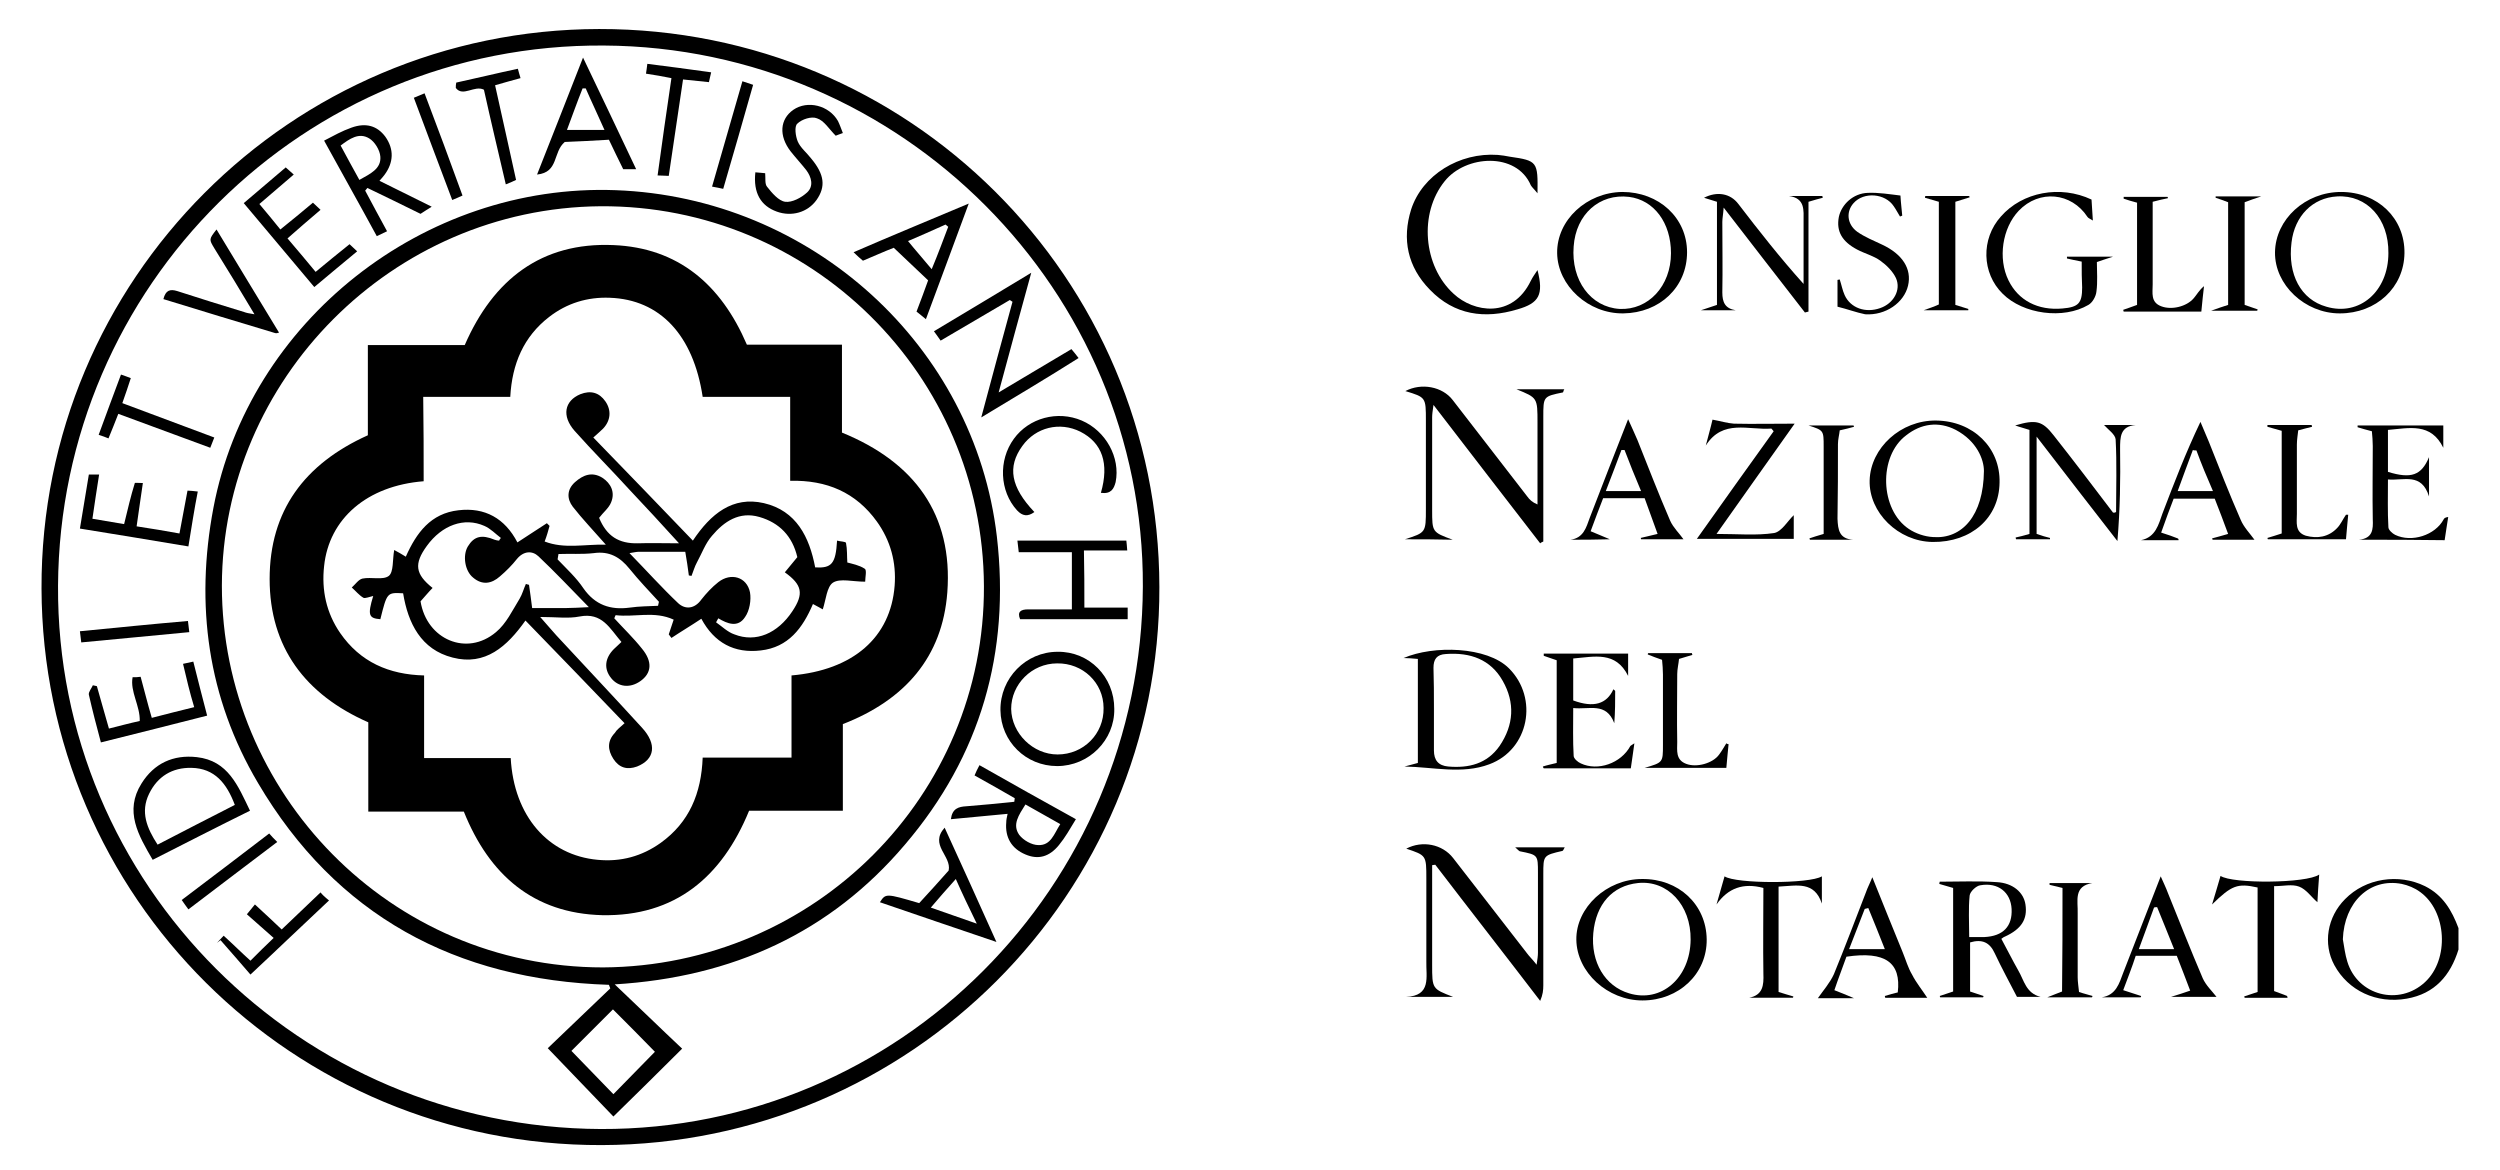 <?xml version="1.0" encoding="utf-8"?>
<!-- Generator: Adobe Illustrator 21.0.2, SVG Export Plug-In . SVG Version: 6.00 Build 0)  -->
<svg version="1.1" id="Livello_1" xmlns="http://www.w3.org/2000/svg" xmlns:xlink="http://www.w3.org/1999/xlink" x="0px" y="0px"
	 width="560px" height="262px" viewBox="0 0 560 262" style="enable-background:new 0 0 560 262;" xml:space="preserve">
<g>
	<path d="M550.7,212.7c-1.8,5.8-5.3,9.9-11.6,11c-6.8,1.2-13.1-1.8-16.2-7.5c-2.6-4.8-1.6-10.8,2.4-14.8c4.6-4.7,12-5.8,17.9-2.9
		c4,2,6,5.4,7.5,9.4C550.7,209.5,550.7,211.1,550.7,212.7z M524.8,210.4c0.3,1.7,0.5,3.4,1,5c2.3,7.6,11.6,10,17.4,4.6
		c5.5-5.1,4.9-15.9-1.1-20.2c-1.2-0.9-2.7-1.5-4.1-1.8C530.8,196.6,525.1,202.1,524.8,210.4z"/>
	<path d="M259.7,131.5c0.2,68.8-55.8,124.8-124.9,125C65.6,256.7,9.5,201,9.3,131.8C9.1,62.7,65.1,6.6,134.2,6.5
		C203.6,6.4,259.6,62.1,259.7,131.5z M256,131.4c0.3-66.3-54-120.8-120.7-121.2C68.1,9.7,13.4,63.9,13,131.2
		C12.6,198,67.2,252.6,134.6,252.9C201.4,253.1,255.7,198.7,256,131.4z"/>
	<path d="M314.7,120.8c4.7-1.5,4.7-1.5,4.7-6.8c0-6.6,0-13.2,0-19.8c0-5.2,0-5.2-4.6-6.6c3.6-1.9,8.3-1,10.6,2
		c5.6,7.2,11.1,14.4,16.7,21.6c0.5,0.7,1.1,1.3,2.3,1.8c0-2.6,0-5.1,0-7.7c0-3.5,0-7.1,0-10.6c0-5.6,0-5.6-4.7-7.5
		c3.5,0,7.1,0,10.7,0c-0.2,0.3-0.2,0.6-0.3,0.7c-4.4,0.9-4.4,0.9-4.4,5.5c0,9.3,0,18.6,0,27.9c-0.2,0.1-0.5,0.2-0.7,0.4
		c-7.8-10.1-15.7-20.3-23.9-31c-0.2,1.4-0.3,2.1-0.3,2.8c0,6.9,0,13.8,0,20.7c0,5,0,5,4.6,6.7C321.8,120.8,318.2,120.8,314.7,120.8z
		"/>
	<path d="M320.8,193.8c0,2.1,0,4.1,0,6.2c0,5.4,0,10.7,0,16.1c0,5.4,0,5.4,4.7,7.2c-3.5,0-7.1,0-10.6,0c5.8-0.2,4.5-4.5,4.6-8
		c0-6.2,0-12.4,0-18.5c0-5.2,0-5.2-4.5-6.7c3.6-1.9,8.1-1,10.5,2.1c5.5,7.1,11,14.2,16.6,21.4c0.5,0.7,1.2,1.3,2.1,2.5
		c0.2-1.3,0.3-2,0.3-2.7c0-6,0-12,0-17.9c0-4,0-4-4-4.8c-0.2,0-0.4-0.3-1.1-0.9c4,0,7.5,0,11.1,0c-0.2,0.3-0.3,0.7-0.5,0.8
		c-4.3,1-4.3,1-4.3,5.2c0,8.3,0,16.6,0,24.9c0,1.1-0.1,2.1-0.7,3.5c-7.8-10.2-15.7-20.3-23.5-30.5
		C321.2,193.7,321,193.8,320.8,193.8z"/>
	<path d="M344.4,43.3c-0.8-1-1.2-1.3-1.5-1.8c-3.2-7.5-14.6-6.8-19.3-0.9c-5.8,7.2-4.8,19,2,25.2c4.5,4.2,13.2,5.6,17.3-2.9
		c0.4-0.8,0.9-1.5,1.5-2.4c1.4,5.5,0.4,7.4-4.5,8.8c-7.3,2.2-14.1,1.3-19.6-4.4c-5-5.1-6.3-11.3-4.2-18c2.5-7.7,10.8-12.8,19.4-12.2
		c0.9,0.1,1.8,0.2,2.7,0.4C344.4,36,344.5,36.2,344.4,43.3z"/>
	<path d="M314.6,171.7c0.9-0.2,1.8-0.5,3-0.8c0-7.7,0-15.4,0-23.3c-1.2-0.1-2.1-0.2-3.2-0.2c6.7-2.9,18.7-2.6,23.6,2.3
		c6.7,6.7,4.5,18.2-4.4,21.5C327.5,173.5,321,171.8,314.6,171.7z M321.2,158.7C321.2,158.7,321.2,158.7,321.2,158.7
		c0,3.1,0,6.3,0,9.4c0,2.2,1,3.4,3.2,3.6c4.6,0.4,8.7-0.6,11.5-4.6c3.2-4.7,3.5-9.7,0.7-14.6c-2.7-4.8-7.3-6.4-12.7-6
		c-2.1,0.1-2.8,1.2-2.8,3.1C321.2,152.6,321.2,155.6,321.2,158.7z"/>
	<path d="M441.3,211.1c0,3.7,0,7.3,0,11c1.2,0.4,2.1,0.7,3,1c0,0.1,0,0.2-0.1,0.3c-3.2,0-6.4,0-9.6,0c0-0.1-0.1-0.2-0.1-0.3
		c0.9-0.3,1.8-0.6,3-1c0-7.7,0-15.4,0-23.2c-1.1-0.3-2.1-0.6-3.1-0.9c0-0.2,0.1-0.4,0.1-0.5c4.3,0,8.6-0.2,12.8,0.1
		c3.6,0.2,6,2.3,6.4,5c0.5,3.3-0.9,5.5-4.6,7.2c-0.3,0.1-0.5,0.3-0.8,0.5c1.3,2.4,2.5,4.8,3.8,7.1c1.3,2.2,1.7,5.1,5,5.9
		c-1.7,0-3.4,0-5.3,0c-1.6-3.1-3.4-6.4-5-9.8C445.7,211.1,444,210.3,441.3,211.1z M441.1,209.9c1.4,0,2.4,0,3.4,0
		c4.2-0.2,6.3-2.4,6.1-6.3c-0.2-3.7-3-6-7-5.3c-0.9,0.1-2.3,1.4-2.4,2.3C440.9,203.5,441.1,206.5,441.1,209.9z"/>
	<path d="M538.6,56.7c-0.1,7.7-6.3,13.5-14.5,13.5c-7.8,0-14.6-6.4-14.5-13.7c0.1-7.4,6.8-13.5,14.8-13.5
		C532.6,43,538.7,48.9,538.6,56.7z M535,56.7c0.1-7.7-4.8-13.1-11.5-12.7c-5.5,0.3-9.5,4.4-10.2,10.3c-0.9,7.2,2.1,12.8,7.8,14.4
		C528.5,70.9,535,65.3,535,56.7z"/>
	<path d="M377.9,56.5c0,7.8-6.1,13.6-14.3,13.7c-7.8,0.1-14.7-6.2-14.8-13.5c-0.1-7.4,6.6-13.6,14.6-13.7
		C371.6,43,377.9,48.8,377.9,56.5z M374.3,56.7c0-6.8-3.8-11.9-9.4-12.6c-6.6-0.8-11.9,3.9-12.4,11.1c-0.6,7.6,3.8,13.6,10.3,14
		C369.2,69.5,374.3,64.1,374.3,56.7z"/>
	<path d="M382.3,210.4c0.1,7.7-6.2,13.7-14.4,13.7c-7.8,0-14.7-6.3-14.8-13.6c-0.1-7.2,6.8-13.6,14.7-13.6
		C376,196.8,382.2,202.6,382.3,210.4z M378.7,210.5c0.1-7.8-5.2-13.4-11.8-12.7c-5.7,0.6-9.4,4.7-10,11.2c-0.6,6.5,2.6,11.9,8,13.5
		C372.1,224.7,378.6,219.1,378.7,210.5z"/>
	<path d="M447.9,108.1c-0.1,7.9-6.3,13.4-15,13.3c-7.7-0.1-14.3-6.6-14.1-13.8c0.2-7.3,7-13.5,14.9-13.4
		C442,94.3,448.1,100.3,447.9,108.1z M444.4,105.5c0-2.6-1.6-6.7-6.3-9.2c-3.9-2-7.8-1.4-11.1,1.2c-6.3,4.7-5.9,16.7,0.6,21
		c1.5,1,3.5,1.7,5.4,1.8C439.5,120.8,444.3,115.5,444.4,105.5z"/>
	<path d="M466.3,58.6c-1.6-0.3-2.4-0.5-3.3-0.7c0-0.1,0-0.2,0-0.4c3.2,0,6.3,0,10.3,0c-1.6,0.5-2.4,0.8-3.6,1.2
		c0,2.2,0.2,4.4-0.1,6.6c-0.1,1.1-0.9,2.5-1.8,3c-5.6,3.3-14.6,2.1-19.2-2.5c-4.7-4.6-4.9-12.3-0.4-17.3c4.8-5.5,13.3-7.1,20.3-3.8
		c0.1,1.3,0.2,2.8,0.3,4.7c-0.6-0.4-1-0.5-1.2-0.8c-3.6-5.5-10.8-6.2-15.4-1.4c-3.7,3.9-4.7,10.7-2.3,15.6c2.2,4.5,6.6,6.8,12.1,6.3
		c3.6-0.3,4.4-1.2,4.4-4.7C466.3,62.6,466.3,60.7,466.3,58.6z"/>
	<path d="M345.6,171.7c0.9-0.3,1.9-0.5,3.1-0.8c0-7.7,0-15.3,0-23c-1.1-0.4-2-0.7-2.9-1c0-0.2,0-0.3,0-0.5c3.1,0,6.2,0,9.3,0
		c3.1,0,6.3,0,9.6,0c0,1.8,0,3.4,0,5c-2.8-5.6-7.5-4.3-12.3-3.9c0,3.3,0,6.4,0,9.4c4.6,1.7,7.5,0.8,9-2.5c0.1,0.1,0.4,0.3,0.4,0.4
		c0,2.3,0,4.6-0.2,7.2c-1.8-4.8-5.6-3-9.2-3.4c0,3.8-0.1,7.3,0.1,10.7c0,0.6,0.9,1.4,1.6,1.7c3.8,1.8,9,0,11.1-3.9
		c0.1-0.1,0.3-0.2,0.9-0.6c-0.3,2-0.5,3.7-0.8,5.6c-6.7,0-13.1,0-19.5,0C345.7,172,345.6,171.8,345.6,171.7z"/>
	<path d="M528.4,120.9c3.1-0.3,3.2-2.3,3.1-4.6c-0.1-5.5,0-10.9,0-16.4c0-1.1-0.1-2.2-0.2-3.3c-1.2-0.3-2.2-0.6-3.2-0.9
		c0-0.1,0-0.3,0-0.4c6.4,0,12.7,0,19.2,0c0,1.7,0,3.4,0,5c-2.8-5.7-7.6-4.4-12.4-4c0,3.3,0,6.4,0,9.4c5.2,1.6,7.5,0.8,9.2-3.3
		c0,3.1,0,5.6,0,8.8c-1.7-5.4-5.6-3.5-9.2-3.8c0,3.7-0.1,7.2,0.1,10.7c0,0.6,0.9,1.4,1.5,1.7c3.7,1.8,9,0.1,10.9-3.5
		c0.1-0.2,0.3-0.4,1-0.5c-0.3,1.7-0.5,3.4-0.8,5.2C541.1,120.9,534.8,120.9,528.4,120.9z"/>
	<path d="M381,69.5c1.5-0.5,2.4-0.8,3.6-1.2c0-7.7,0-15.3,0-23.1c-1-0.3-2-0.6-2.9-0.9c2.9-1.5,5.9-1,7.7,1.4
		c4.6,6,9.3,12,14.6,17.9c0-1.9,0-3.9,0-5.8c0-2.7,0-5.5,0-8.2c0-2.5,0.4-5.2-3.3-5.7c2.5,0,5,0,7.5,0c0,0.1,0.1,0.3,0.1,0.4
		c-0.9,0.2-1.8,0.5-3.2,0.9c0,8.1,0,16.3,0,24.6c-0.3,0.1-0.5,0.1-0.8,0.2c-5.9-7.6-11.8-15.2-18.2-23.5c-0.1,1.5-0.3,2.4-0.3,3.2
		c0,5.3,0.1,10.5,0,15.8c0,2.2,0.6,3.6,3,4C386.5,69.5,384.1,69.5,381,69.5z"/>
	<path d="M474,114.7c0-5.4,0.2-10.9-0.1-16.3c-0.1-1.1-1.7-2.2-2.6-3.2c1.9,0,4.5,0,7.1,0c-3.5,0.3-3.5,2.7-3.5,5.4
		c0.1,6.8,0,13.5-0.6,20.6c-5.9-7.6-11.8-15.2-18.1-23.4c0,7.8,0,14.8,0,21.8c1.2,0.4,2.1,0.7,3,0.9c0,0.1,0,0.2,0,0.3
		c-2.5,0-5.1,0-7.6,0c0-0.1-0.1-0.2-0.1-0.4c0.9-0.2,1.8-0.4,3.1-0.8c0-7.8,0-15.5,0-23.3c-1.2-0.4-2.1-0.6-3.2-1
		c4.7-1.4,6.1-1,8.6,2.2c4.5,5.7,8.9,11.5,13.3,17.3C473.6,114.9,473.8,114.8,474,114.7z"/>
	<path d="M382.1,99.8c0.5-2,1.1-4,1.5-5.8c1.7,0.3,3.3,0.8,4.8,0.9c4.3,0.1,8.6,0,13.6,0c-6,8.4-11.6,16.4-17.5,24.7
		c4.8,0,8.9,0.4,12.9-0.2c1.7-0.3,3.1-2.8,4.4-4c0,1.1,0,3.1,0,5.3c-7.1,0-14.1,0-21.7,0c5.9-8.3,11.5-16.2,17.2-24.1
		c-0.2-0.2-0.3-0.4-0.5-0.6C391.7,96.4,385.9,93.8,382.1,99.8z"/>
	<path d="M431.7,223.5c-2.7,0-6.1,0-9.4,0c0-0.1-0.1-0.2-0.1-0.4c1-0.3,2-0.6,2.9-0.8c0.8-6.7-2.8-9.3-11.5-8
		c-0.8,2.3-1.8,4.8-2.7,7.5c1.6,0.6,2.7,1.1,4.4,1.8c-3.5,0-6.2,0-8.1,0c1.1-1.6,2.7-3.4,3.6-5.4c2.5-6.1,4.8-12.2,7.2-18.4
		c0.3-0.9,0.8-1.8,1.4-3.3c2.4,6,4.6,11.4,6.8,16.8c0.7,1.7,1.2,3.5,2.1,5C429.2,220.1,430.6,221.8,431.7,223.5z M414.2,212.6
		c2.8,0,5.1,0,8,0c-1.3-3.3-2.5-6.3-3.7-9.2c-0.3,0.1-0.5,0.1-0.8,0.2C416.6,206.4,415.5,209.3,414.2,212.6z"/>
	<path d="M475.6,221.8c1.6,0.5,2.8,0.9,4,1.3c0,0.1,0,0.2-0.1,0.3c-2.9,0-5.8,0-8.7,0c3.2-0.5,3.9-3.1,4.8-5.5
		c2.7-7,5.4-13.9,8.4-21.6c0.7,1.6,1.2,2.6,1.6,3.7c2.6,6.4,5.1,12.8,7.8,19.1c0.7,1.6,2.1,2.9,3.1,4.2c-2.7,0-6.1,0-10.2,0
		c1.7-0.5,2.8-0.9,4.3-1.4c-1-2.7-2-5.2-3-7.8c-3.1,0-5.9,0-9.2,0C477.6,216.6,476.6,219.1,475.6,221.8z M487,212.6
		c-1.3-3.3-2.6-6.4-3.8-9.4c-0.2,0-0.5,0-0.7,0.1c-1.1,3-2.2,6.1-3.4,9.3C482,212.6,484.3,212.6,487,212.6z"/>
	<path d="M488,121c-2.8,0-5.6,0-8.4,0c3.3-0.7,3.9-3.5,4.8-6c2.6-6.8,5.2-13.6,8.5-20.5c0.6,1.5,1.3,3,1.9,4.5
		c2.3,5.8,4.6,11.7,7.1,17.4c0.7,1.7,2.1,3.1,3.1,4.5c-2.7,0-6,0-9.4,0c0-0.1,0-0.2-0.1-0.3c1-0.3,2-0.5,3.6-1c-1-2.8-2-5.3-3-7.9
		c-3.1,0-5.9,0-9.2,0c-0.9,2.3-1.8,4.8-2.8,7.6c1.6,0.5,2.7,0.9,3.7,1.3C488,120.7,488,120.8,488,121z M492,100.9
		c-0.3,0-0.6,0-0.8-0.1c-1.1,3-2.3,6.1-3.4,9.2c2.9,0,5.2,0,7.9,0C494.3,106.8,493.1,103.9,492,100.9z"/>
	<path d="M351.8,120.9c2.9-0.4,3.5-2.7,4.3-4.9c2.8-7.2,5.5-14.3,8.6-22.1c0.9,2,1.5,3.3,2.1,4.7c2.4,6,4.7,12,7.3,18
		c0.7,1.6,2.1,2.9,3,4.2c-2.8,0-6.1,0-9.5,0c0-0.1,0-0.2-0.1-0.3c1-0.2,2-0.5,3.8-0.9c-1-2.7-1.9-5.3-2.9-8c-3.1,0-6,0-9.3,0
		c-0.9,2.3-1.8,4.7-2.8,7.4c1.5,0.6,2.6,1.1,4.3,1.8C357.3,120.9,354.5,120.9,351.8,120.9z M359.7,110c2.9,0,5.2,0,7.9,0
		c-1.4-3.3-2.6-6.3-3.7-9.2c-0.2,0-0.4,0-0.7,0C362.1,103.7,361,106.7,359.7,110z"/>
	<path d="M512.4,223.5c-3.2,0-6.4,0-9.6,0c0-0.1-0.1-0.2-0.1-0.3c0.9-0.3,1.8-0.6,3-1c0-7.7,0-15.5,0-23.4c-4.5-1-5.8-0.5-10.2,3.8
		c0.6-2.1,1.3-4.2,1.9-6.4c2.6,1.8,19.3,1.7,22.1-0.3c-0.2,2.4-0.3,4.4-0.4,6.2c-1.4-1.2-2.5-2.9-4.1-3.5c-1.6-0.6-3.5-0.1-5.6-0.1
		c0,7.9,0,15.6,0,23.5c1,0.4,2,0.7,2.9,1.1C512.4,223.3,512.4,223.4,512.4,223.5z"/>
	<path d="M485.6,44.4c-1,0.2-1.9,0.4-3.4,0.8c0,2.2,0,4.4,0,6.6c0,4,0,7.9,0,11.9c0,1.9-0.5,4,1.9,4.9c2.3,0.9,5.7,0.1,7.3-1.8
		c0.7-0.8,1.2-1.8,2.3-2.7c-0.2,1.8-0.4,3.5-0.6,5.7c-3.1,0-6,0-8.9,0c-2.8,0-5.6,0-8.5,0c0-0.1-0.1-0.3-0.1-0.4
		c1-0.3,1.9-0.7,3.1-1.1c0-7.6,0-15.2,0-22.9c-1.2-0.3-2.1-0.6-3-0.9c0-0.1,0-0.3,0-0.4c3.3,0,6.5,0,9.8,0
		C485.6,44.1,485.6,44.3,485.6,44.4z"/>
	<path d="M398.4,198.6c0,8.1,0,15.8,0,23.6c1.2,0.4,2.3,0.7,3.3,1c0,0.1,0,0.2-0.1,0.3c-3.3,0-6.5,0-9.8,0c3.1-0.6,3.3-2.8,3.2-5.4
		c-0.1-6.4,0-12.7,0-19.2c-4.5-1.2-7.9,0-10.5,3.7c0.6-2.1,1.2-4.2,1.8-6.3c2.5,1.7,19.1,1.7,21.8,0c0,2.1,0,4.1,0,6.1
		C406.4,197.3,402.5,198.4,398.4,198.6z"/>
	<path d="M411.6,68.7c0-2.3,0-4.1,0-6c0.2,0,0.3-0.1,0.5-0.1c0.4,1.2,0.6,2.4,1.1,3.5c1.3,2.9,4.7,4.1,8,2.9c2.9-1,4.7-4,3.5-6.7
		c-0.7-1.5-2.1-2.9-3.5-3.9c-1.5-1.1-3.5-1.6-5.2-2.5c-3.4-1.8-4.7-4.1-4.1-7.3c0.6-2.8,3.2-5.3,6.5-5.4c2.4-0.1,4.8,0.3,7.3,0.6
		c0.1,1.8,0.3,3.2,0.4,4.5c-0.2,0.1-0.3,0.1-0.5,0.2c-0.5-0.8-0.9-1.6-1.4-2.3c-1.9-2.9-6.7-3.3-9-0.7c-1.7,1.9-1.5,4.7,0.8,6.4
		c1.7,1.2,3.7,2,5.6,2.9c4.5,2.1,6.7,5.4,5.8,9.2c-0.9,3.8-5,6.7-9.6,6.4C415.8,70,413.7,69.2,411.6,68.7z"/>
	<path d="M526,115.3c-0.2,1.8-0.3,3.5-0.5,5.5c-5.9,0-11.7,0-17.5,0c0-0.1-0.1-0.2-0.1-0.3c1-0.3,2-0.6,3.2-1c0-7.6,0-15.2,0-23
		c-1-0.3-2.1-0.6-3.2-0.9c0-0.1,0-0.3,0-0.4c3.3,0,6.6,0,9.9,0c0,0.1,0.1,0.2,0.1,0.4c-0.9,0.2-1.9,0.5-3.1,0.8
		c-0.1,1-0.3,2.1-0.3,3.2c0,5.2,0,10.3,0,15.5c0,1.9-0.5,4.1,2,4.9c2.6,0.7,5.1,0.3,7-1.7c0.8-0.8,1.3-2,2-3
		C525.7,115.3,525.8,115.3,526,115.3z"/>
	<path d="M387.2,166.7c-0.2,1.7-0.3,3.4-0.5,5.3c-6,0-11.8,0-18.3,0c4.1-1.2,4.1-1.2,4.1-5.1c0-5.3,0-10.5,0-15.8
		c0-1.1-0.1-2.2-0.2-3.3c-1.2-0.4-2.2-0.8-3.2-1.2c0-0.1,0-0.2,0.1-0.3c3.3,0,6.5,0,9.8,0c0,0.1,0,0.2,0.1,0.4
		c-0.9,0.3-1.8,0.5-3,0.9c-0.1,1.1-0.4,2.3-0.4,3.4c0,5.1-0.1,10.1,0,15.2c0,1.9-0.4,4,2,4.9c2.3,0.9,6-0.1,7.4-2.1
		c0.6-0.8,1.1-1.7,1.6-2.5C386.8,166.6,387,166.7,387.2,166.7z"/>
	<path d="M415.1,120.9c-3.2,0-6.4,0-9.7,0c0-0.1,0-0.2-0.1-0.3c0.9-0.3,1.8-0.6,3.2-1c0-1.6,0-3.1,0-4.7c0-5,0-9.9,0-14.9
		c0-3.6,0-3.6-3.4-4.7c3.4,0,6.7,0,10.1,0c0,0.1,0.1,0.2,0.1,0.3c-1,0.3-1.9,0.5-3.2,0.8c-0.1,1-0.4,2-0.4,3.1
		c0,5.6,0,11.1-0.1,16.7C411.7,118.7,412,120.7,415.1,120.9z"/>
	<path d="M434.3,68.2c0-7.6,0-15.3,0-23c-1.1-0.3-2.1-0.6-3.1-0.9c0-0.1,0-0.3,0.1-0.4c3.3,0,6.5,0,9.8,0c0,0.1,0.1,0.2,0.1,0.3
		c-0.9,0.3-1.9,0.6-3.2,1c0,7.6,0,15.3,0,23.1c1,0.3,2,0.6,2.9,0.9c0,0.1,0,0.2,0,0.3c-3.1,0-6.2,0-10,0
		C432.3,69,433.2,68.7,434.3,68.2z"/>
	<path d="M502.8,68.3c1.1,0.4,2,0.7,2.9,1c0,0.1,0,0.2-0.1,0.3c-3.1,0-6.3,0-10.3,0c1.6-0.6,2.6-0.9,3.8-1.3c0-7.6,0-15.3,0-23
		c-1-0.4-1.9-0.7-2.8-1c0-0.1,0-0.2,0-0.3c3.2,0,6.4,0,10.2,0c-1.5,0.5-2.4,0.8-3.7,1.3C502.8,52.9,502.8,60.5,502.8,68.3z"/>
	<path d="M462,198.9c-1.2-0.3-2.1-0.5-2.9-0.7c0-0.1,0-0.3,0-0.4c3.2,0,6.4,0,9.6,0c-4.3,0.7-3.2,4-3.3,6.8c0,4.8,0,9.5,0,14.3
		c0,1.1,0.2,2.2,0.3,3.3c1.1,0.4,2.1,0.6,3,0.9c0,0.1,0,0.2-0.1,0.3c-3.1,0-6.3,0-10,0c1.3-0.5,2.2-0.9,3.3-1.3
		C462,214.5,462,206.8,462,198.9z"/>
	<path d="M137.7,220.5c5.4,5.1,10.2,9.8,15.1,14.4c-5.5,5.5-10.5,10.4-15.4,15.2c-4.7-4.9-9.6-10-14.7-15.3c4.3-4.1,9.1-8.7,14-13.4
		c-0.1-0.3-0.2-0.5-0.3-0.8c-34.3-1.1-61.1-15.5-78.6-45.2c-11.3-19.1-14.1-39.9-10-61.6C55.7,72,94.9,41,137.9,42.6
		c43.8,1.6,80.4,34.8,85.4,77.6c3,25.9-3.6,49.1-20.6,69C186,208.9,164.1,218.9,137.7,220.5z M135.1,216.7
		c47.4-0.3,85.5-38.5,85.3-85.4c-0.2-47.3-38.7-85.4-85.9-85.1C87.8,46.6,49.8,85,49.7,131.2C49.7,177.5,87.2,216.7,135.1,216.7z
		 M146.7,235.6c-3.2-3.3-6.4-6.5-9.4-9.5c-3.2,3.2-6.4,6.4-9.3,9.3c3.1,3.2,6.2,6.4,9.4,9.7C140.5,241.9,143.6,238.8,146.7,235.6z"
		/>
	<path d="M219.8,93.5c2.4-9,4.7-17.5,7-25.9c-0.2-0.1-0.4-0.3-0.6-0.4c-5.1,3-10.2,6-15.5,9.1c-0.5-0.7-0.9-1.3-1.5-2.1
		c7.2-4.3,14.2-8.5,21.8-13.1c-2.5,9.1-4.8,17.5-7.3,26.8c5.8-3.5,11-6.5,16.3-9.7c0.5,0.6,1,1.2,1.6,2
		C234.5,84.7,227.4,88.9,219.8,93.5z"/>
	<path d="M249.6,158.8c0.1,7-5.7,12.8-12.8,12.8c-7,0-12.6-5.5-12.7-12.5c-0.1-7.2,5.7-13.1,12.8-13.1
		C244,145.9,249.6,151.6,249.6,158.8z M236.8,148.6c-5.7,0-10.3,4.7-10.3,10.2c0.1,5.5,4.9,10.2,10.4,10.2c5.8,0,10.4-4.6,10.3-10.4
		C247.2,152.9,242.5,148.5,236.8,148.6z"/>
	<path d="M34.2,192.6c-3.2-5.5-6.4-10.9-2.5-17.1c2.8-4.5,7.1-6.5,12.4-5.9c7,0.8,9.2,6.4,11.9,12C48.7,185.2,41.5,188.9,34.2,192.6
		z M52.6,180.3c-1.8-4.8-4.5-8.2-9.7-8.3c-4.3-0.1-7.6,1.9-9.5,5.8c-2,4.1-0.5,7.7,1.9,11.4C41.1,186.2,46.7,183.3,52.6,180.3z"/>
	<path d="M242.9,136.1c3.4,0,6.5,0,9.7,0c0,0.9,0,1.5,0,2.6c-8.1,0-16,0-24.1,0c-0.7-1.7,0.2-2.2,1.8-2.2c3.2,0,6.4,0,9.8,0
		c0-4.5,0-8.5,0-12.8c-4,0-7.8,0-11.9,0c-0.1-0.8-0.2-1.6-0.3-2.6c8.2,0,16.2,0,24.4,0c0.1,0.6,0.1,1.2,0.2,2.2c-3.3,0-6.4,0-9.7,0
		C242.9,127.7,242.9,131.8,242.9,136.1z"/>
	<path d="M85,40.5c4,2,7.7,3.8,11.7,5.8c-1,0.6-1.7,1.1-2.5,1.6c-4-2-8-3.9-11.9-5.8c-0.2,0.2-0.3,0.4-0.5,0.6c1.6,3,3.2,6,4.9,9.1
		c-0.8,0.4-1.5,0.7-2.3,1.1c-3.9-7.2-7.8-14.1-11.8-21.4c2.1-1.1,4.1-2.2,6.1-2.9c3.3-1.2,5.8-0.4,7.6,2c2,2.8,1.9,5.8-0.2,8.6
		C85.9,39.5,85.6,39.8,85,40.5z M80.5,40.3c2.5-1.4,4.9-2.5,4.7-5.2c-0.1-1.5-1.3-3.4-2.5-4.1c-2.3-1.4-4.4,0.1-6.4,1.6
		C77.7,35.2,79,37.6,80.5,40.3z"/>
	<path d="M241,183.5c-1.4,2.3-2.4,4.1-3.8,5.8c-2.2,2.7-4.7,3.3-7.5,2.1c-3.1-1.3-4.6-3.8-4.3-7.2c0-0.5,0.1-1,0.3-1.9
		c-4.3,0.4-8.5,0.8-12.7,1.2c0.3-2.4,1.7-2.8,3.5-2.9c3.6-0.3,7.1-0.6,10.7-1c0-0.3,0.1-0.5,0.1-0.8c-2.9-1.7-5.8-3.3-9-5.1
		c0.3-0.7,0.6-1.4,1.1-2.3C226.6,175.5,233.6,179.4,241,183.5z M229.7,180.2c-1.5,2.4-3,4.5-1.4,6.8c0.9,1.2,2.8,2.3,4.3,2.3
		c2.8,0.1,3.5-2.5,4.9-4.7C234.8,183.1,232.4,181.7,229.7,180.2z"/>
	<path d="M223.2,211c-9.2-3.1-17.6-6-26.1-8.9c1.3-2,1.3-2,8.8,0.2c2.2-2.4,4.5-4.9,6.6-7.3c0.7-3.3-4.4-5.7-0.9-9.6
		C215.5,193.9,219.2,202.1,223.2,211z M214.1,196.9c-2.1,2.3-3.7,4.2-5.6,6.4c3.5,1.2,6.5,2.3,10.3,3.6
		C217,203.2,215.6,200.3,214.1,196.9z"/>
	<path d="M126.5,31.8c-2.7,2.3-1.3,6.8-6.2,7.3c3.5-8.9,6.8-17.2,10.3-26.2c4.1,8.6,8,16.7,11.9,25c-1.1,0-2,0-2.9,0
		c-1.1-2.2-2.1-4.3-3.2-6.6C132.9,31.5,129.5,31.7,126.5,31.8z M131.2,19.8c-0.2,0-0.5,0-0.7,0c-1.2,3-2.3,6.1-3.5,9.3
		c3,0,5.4,0,8.4,0C133.9,25.7,132.5,22.8,131.2,19.8z"/>
	<path d="M217,45.6c-3.4,9.1-6.4,17.4-9.6,25.9c-0.8-0.7-1.5-1.2-2.1-1.7c0.9-2.4,1.8-4.7,2.6-7c-2.6-2.5-5.1-4.8-7.7-7.3
		c-2.3,0.9-4.5,1.9-6.9,2.9c-0.6-0.5-1.2-1-2.1-1.9C199.7,52.8,208,49.4,217,45.6z M212.4,50.8c-0.2-0.2-0.4-0.3-0.6-0.5
		c-2.9,1.3-5.8,2.6-8.4,3.7c1.7,2.1,3.4,4,5.3,6.3C210.2,56.7,211.3,53.7,212.4,50.8z"/>
	<path d="M70.4,64.3C65.1,58,59.9,51.8,54.6,45.5c3.2-2.7,6.2-5.3,9.4-8c0.6,0.5,1.1,1,1.8,1.6c-2.6,2.2-5,4.3-7.7,6.6
		c1.6,1.9,3.1,3.7,4.7,5.7c2.5-2,4.8-3.9,7.3-6c0.5,0.5,1.1,1,1.7,1.6c-2.6,2.2-4.9,4.2-7.4,6.4c2.1,2.5,4.1,4.8,6.3,7.5
		c2.5-2.1,5-4.1,7.6-6.2c0.5,0.5,1,0.9,1.7,1.6C76.9,58.9,73.7,61.5,70.4,64.3z"/>
	<path d="M41,148.7c0.9-0.2,1.4-0.3,2.3-0.5c1,4,2,7.9,3.1,12.1c-7.9,2-15.7,4-23.8,6c-1-3.7-1.9-7.2-2.7-10.7
		c-0.1-0.6,0.6-1.4,0.9-2.1c0.3,0.1,0.6,0.1,0.9,0.2c0.9,3.1,1.7,6.1,2.7,9.5c2.4-0.6,4.6-1.2,6.9-1.7c0.1-3.4-2.2-6.6-1.6-9.8
		c0.6,0,1.2,0,1.8-0.1c0.8,2.9,1.5,5.8,2.5,9.2c3.1-0.8,6.2-1.6,9.5-2.4C42.5,155.1,41.8,152.1,41,148.7z"/>
	<path d="M42.2,122.4c-8.4-1.4-16.2-2.7-24.3-4c0.7-4.2,1.3-8,2-12.1c0.7,0,1.4,0,2.3,0c-0.5,3.3-1,6.3-1.5,9.9
		c2.4,0.4,4.7,0.8,7.1,1.2c0.8-3.3,1.5-6.3,2.4-9.2c0-0.1,0.9,0,1.8,0c-0.5,3.3-0.9,6.3-1.4,9.7c3.3,0.5,6.3,1,9.6,1.6
		c0.6-3.3,1.2-6.3,1.8-9.6c0.7,0,1.3,0.1,2.3,0.2C43.5,114.2,42.9,118.1,42.2,122.4z"/>
	<path d="M169.2,38.6c0.8,0.1,1.5,0.1,2.2,0.2c0.1,1.1-0.1,2.4,0.4,3c1.1,1.4,2.6,3.2,4.1,3.4c1.5,0.2,3.6-0.9,4.9-2.1
		c1.5-1.4,1-3.4-0.2-5c-1.1-1.4-2.4-2.8-3.5-4.2c-2.7-3.5-2.4-7.2,0.6-9.3c3.2-2.2,8-1,10,2.5c0.4,0.8,0.7,1.7,1.1,2.7
		c-0.8,0.3-1.4,0.5-1.6,0.6c-1.5-1.5-2.6-3.4-4.2-3.9c-1.2-0.5-3.4,0.2-4.4,1.2c-0.7,0.6-0.4,2.8,0.1,4c0.6,1.4,2,2.5,3,3.8
		c3,3.6,3.3,6.3,1.2,9.3c-2,2.8-5.6,3.8-8.9,2.6C170.4,46.1,168.7,43.2,169.2,38.6z"/>
	<path d="M246.6,110.4c1.9-6.6,0.3-11.2-4.6-13.7c-4.6-2.3-10-1-13,3.2c-3.4,4.7-2.6,9.2,2.7,14.8c-1.5,1.1-2.7,0.9-3.9-0.4
		c-3.9-4.3-4.2-11.2-0.7-16c3.4-4.7,9.8-6.4,15.2-4.1c5.4,2.3,8.7,8.3,7.6,13.8C249.5,109.5,248.9,110.7,246.6,110.4z"/>
	<path d="M62.5,74.5c-0.3,0.1-0.6,0.2-0.9,0.1c-8.3-2.5-16.6-5-25-7.6c0.5-2,1.5-2.3,3.1-1.8c5,1.6,10,3.2,15,4.7
		c0.5,0.2,1.1,0.3,2.3,0.5C53.9,65.2,51,60.4,48,55.6c-1.2-2-1.2-2,0.5-4.2C53.2,59.2,57.9,66.9,62.5,74.5L62.5,74.5z"/>
	<path d="M73.7,201.7c-6.1,5.7-11.8,11.2-17.6,16.6c-2-2.3-4.3-5-6.7-7.7c-0.3,0.2-0.5,0.4-0.8,0.6c0.5-0.5,0.9-1,1.5-1.6
		c2.1,1.9,4,3.8,6,5.6c1.8-1.8,3.4-3.4,5.2-5.1c-2-1.8-4-3.5-6-5.3c0.9-1.1,1.3-1.6,1.8-2.2c2.3,2.1,4.2,3.9,6,5.6
		c2.9-2.8,5.7-5.4,8.7-8.3C72.2,200.4,72.7,200.9,73.7,201.7z"/>
	<path d="M26.5,92.7c-0.8,2-1.4,3.6-2.2,5.5c-0.7-0.3-1.3-0.5-2.2-0.8c1.7-4.6,3.3-9,5-13.5c0.8,0.3,1.5,0.5,2.2,0.8
		c-0.6,1.9-1.2,3.6-1.9,5.6c6.9,2.6,13.7,5.1,20.6,7.7c-0.3,0.8-0.6,1.5-0.9,2.3C40.3,97.8,33.6,95.3,26.5,92.7z"/>
	<path d="M108.4,20.1c-2.1-1.1-4.7,1.7-6.3-0.4c0-0.4,0-0.8,0.1-1.2c4.6-1,9.1-2.1,13.8-3.1c0.2,0.8,0.4,1.4,0.6,2.1
		c-1.9,0.5-3.6,1-5.7,1.6c1.6,7.1,3.1,14,4.7,21.2c-0.6,0.3-1.3,0.6-2.3,1C111.6,34,109.9,26.9,108.4,20.1z"/>
	<path d="M159.3,16.2c-0.2,1-0.4,1.6-0.5,2.2c-1.9-0.2-3.7-0.4-5.8-0.6c-1.1,7.3-2.1,14.3-3.2,21.6c-0.8,0-1.4-0.1-2.5-0.1
		c1-7.3,2-14.4,3.1-21.8c-2-0.4-3.7-0.7-5.7-1c0.1-0.7,0.2-1.3,0.3-2.2C149.8,14.9,154.3,15.5,159.3,16.2z"/>
	<path d="M42.1,139.1c0.1,0.9,0.2,1.5,0.3,2.5c-8.1,0.8-16,1.5-24.2,2.3c-0.1-0.9-0.2-1.7-0.3-2.5C26.1,140.6,34,139.8,42.1,139.1z"
		/>
	<path d="M42.2,203.7c-0.6-0.8-1-1.4-1.5-2.1c6.5-4.9,12.8-9.7,19.6-14.9c0.5,0.6,1,1.1,1.8,1.9C55.2,193.8,48.8,198.7,42.2,203.7z"
		/>
	<path d="M92.7,21.9c0.8-0.3,1.4-0.6,2.4-1c2.9,7.6,5.7,15.2,8.5,22.9c-0.8,0.4-1.4,0.6-2.3,1C98.4,37.2,95.6,29.6,92.7,21.9z"/>
	<path d="M166.3,18.2c0.9,0.3,1.5,0.5,2.4,0.8c-2.2,7.8-4.4,15.4-6.7,23.3c-0.8-0.2-1.5-0.3-2.5-0.5C161.8,33.8,164,26.1,166.3,18.2
		z"/>
	<path d="M62.5,74.5c0,0.1-0.1,0.1-0.1,0.2C62.4,74.6,62.5,74.5,62.5,74.5C62.5,74.5,62.5,74.5,62.5,74.5z"/>
	<path d="M82.4,97.5c0-6.7,0-13.3,0-20.2c7.4,0,14.6,0,21.7,0c6.4-14.7,17.2-23.1,33.3-22.4c14.5,0.6,24.1,8.8,29.9,22.3
		c6.9,0,14,0,21.3,0c0,6.8,0,13.2,0,19.7c16.2,6.6,24.9,18.3,23.6,35.8c-1.1,14.5-9.5,24.1-23.4,29.5c0,6.3,0,12.7,0,19.4
		c-7.2,0-14.1,0-21,0c-6.1,14.9-16.6,23.7-32.9,23.4c-15.4-0.4-25.3-9-31-23.2c-7,0-14,0-21.4,0c0-6.8,0-13.3,0-20
		c-14.1-6.2-22.1-16.8-22.1-32.1C60.4,114.4,68.2,103.9,82.4,97.5z M94.9,107.8c-12.7,1-21.2,8.4-22.3,19c-0.6,5.4,0.5,10.5,3.6,15
		c4.5,6.5,10.9,9.3,18.8,9.5c0,6.3,0,12.2,0,18.5c3.5,0,6.7,0,9.9,0c3.2,0,6.4,0,9.5,0c0.7,13,8.4,21.8,19.5,22.8
		c5.2,0.5,9.9-0.8,14.1-3.8c6.4-4.6,9.1-11.1,9.4-19.1c6.7,0,13.1,0,19.9,0c0-6.4,0-12.4,0-18.4c13.8-1.2,22.2-8.5,23.1-20.1
		c0.4-5.2-0.9-10.1-4-14.4c-4.7-6.5-11.2-9.3-19.4-9.1c0-6.4,0-12.4,0-18.8c-6.8,0-13.2,0-19.6,0c-2.1-13.9-9.6-21.8-20.8-22.2
		c-5-0.2-9.6,1.2-13.6,4.3c-5.7,4.4-8.3,10.5-8.7,17.9c-6.5,0-12.9,0-19.5,0C94.9,95.6,94.9,101.7,94.9,107.8z"/>
	<path d="M139.9,162c-7.5-7.8-14.7-15.3-22.2-23c-4.1,5.8-9,10.2-16.3,8.3c-7.1-1.8-10-7.7-11.1-14.4c-3.6-0.2-3.6-0.2-5.1,5.8
		c-2.6-0.2-2.9-0.9-1.6-5.2c-0.9,0.2-1.8,0.6-2.2,0.4c-1-0.6-1.7-1.5-2.6-2.3c0.8-0.7,1.5-1.8,2.4-2c2-0.4,4.6,0.4,5.9-0.6
		c1.1-0.9,0.8-3.6,1.2-5.8c0.8,0.4,1.6,0.9,2.6,1.5c2.4-5.4,5.6-9.7,11.8-10.4c5.9-0.7,10.4,1.8,13.2,7.2c2.4-1.6,4.5-2.9,6.6-4.3
		c0.2,0.2,0.4,0.4,0.6,0.6c-0.3,1.1-0.6,2.2-1.1,3.5c4.4,1.7,8.8,0.6,13.7,0.7c-2.8-3.2-5.3-5.8-7.4-8.5c-1.3-1.7-1.4-3.8,0.5-5.5
		c1.8-1.6,3.8-2.4,6.1-1c2,1.3,2.9,3.3,2,5.5c-0.5,1.3-1.8,2.3-2.7,3.5c1.7,4.1,4.4,5.8,8.7,5.7c2.8-0.1,5.6,0,9.2,0
		c-4-4.4-7.5-8.2-11-11.9c-4.1-4.5-8.4-8.8-12.4-13.3c-2.9-3.3-2.3-6.7,1.3-8.2c2.3-0.9,4.2-0.4,5.6,1.6c1.4,2,1.2,4.3-0.5,6.1
		c-0.6,0.6-1.2,1.1-2.2,2c7.5,7.7,14.8,15.3,22.3,23.1c4-6,8.9-10,15.9-8.4c7.3,1.7,10.2,7.6,11.5,14.4c3.7,0.2,4.6-0.8,4.9-6
		c0.7,0.2,1.9,0.2,2,0.5c0.3,1.5,0.2,3,0.3,4.4c1.1,0.3,2.7,0.6,3.9,1.4c0.5,0.3,0.1,1.9,0.1,2.9c-2.8,0-5.6-0.8-7.2,0.2
		c-1.4,0.9-1.6,3.9-2.3,6c-0.4-0.2-1.2-0.7-2.2-1.2c-2.3,5.4-5.5,9.7-11.7,10.4c-5.9,0.7-10.4-1.7-13.3-7.1
		c-2.4,1.6-4.6,2.9-6.7,4.3c-0.2-0.3-0.4-0.5-0.6-0.8c0.3-1,0.7-2,1.1-3.3c-4.3-2-8.7-0.5-13-1c-0.1,0.2-0.2,0.4-0.3,0.7
		c2.1,2.3,4.3,4.4,6.2,6.8c2.4,2.9,2.2,5.5-0.4,7.3c-2.3,1.6-4.9,1.3-6.5-0.7c-1.7-2.1-1.4-4.5,0.6-6.5c0.5-0.5,1-0.9,1.7-1.6
		c-2.6-3-4.3-6.7-9.4-5.7c-2.5,0.5-5.2,0.1-8.8,0.1c1.6,1.8,2.6,3,3.6,4.1c6.4,6.9,12.9,13.8,19.2,20.7c3.4,3.7,2.9,7.1-1.1,8.7
		c-2.2,0.8-4,0.3-5.3-1.7c-1.3-2-1.4-4,0.3-5.8C138.1,163.5,138.8,163,139.9,162z M94.2,134.7c1.4,8.6,10.4,12.4,16.9,6.9
		c2.3-1.9,3.7-4.9,5.3-7.5c0.6-1,0.9-2.2,1.4-3.3c0.2,0.1,0.4,0.1,0.7,0.2c0.2,1.6,0.5,3.3,0.7,5.2c2.7,0,5.2,0,7.7,0
		c1.4,0,2.7-0.1,5-0.2c-4.1-4.2-7.6-7.9-11.3-11.4c-1.4-1.3-3.3-1.2-4.8,0.6c-1.1,1.4-2.4,2.7-3.8,3.9c-1.9,1.7-4,2-6,0.3
		c-1.9-1.5-2.4-5-1.2-7c1.4-2.3,3.1-2.7,6-1.5c0.3,0.1,0.7,0.2,1,0.2c0.1-0.2,0.2-0.4,0.4-0.6c-1.2-0.9-2.3-2.1-3.7-2.7
		c-4.5-2-9.5-0.2-12.9,4.5c-2.9,4-2.6,6.3,1.3,9.4C96,132.6,95.2,133.6,94.2,134.7z M160.9,138.5c-0.2,0.3-0.3,0.6-0.5,0.9
		c1.3,0.9,2.6,2.2,4.1,2.7c4.8,1.9,9.7-0.2,13-5.2c2.6-3.9,2.2-5.9-1.7-8.7c0.9-1.1,1.8-2.2,2.8-3.4c-1.1-4.7-4-7.7-8.5-9
		c-4.5-1.3-7.9,1-10.6,4.2c-1.5,1.7-2.3,4-3.4,6c-0.5,0.9-0.8,2-1.2,3c-0.2,0-0.4-0.1-0.6-0.1c-0.2-1.7-0.5-3.5-0.8-5.3
		c-3.6,0-7,0-10.4,0c-0.5,0-0.9,0.1-2.1,0.3c3.9,4,7.3,7.8,10.9,11.2c1.6,1.5,3.7,1.3,5.2-0.8c1.1-1.4,2.4-2.8,3.8-3.9
		c2.8-2.2,6.4-1.2,7.1,2.3c0.3,1.7-0.1,4.1-1.1,5.5C165.3,140.7,162.9,139.7,160.9,138.5z M125.1,124.1c-0.1,0.4-0.1,0.8-0.2,1.2
		c2,2.1,4.2,4.1,5.8,6.5c2.6,3.7,6,4.9,10.4,4.3c2.1-0.3,4.2-0.3,6.3-0.4c0.1-0.3,0.1-0.6,0.2-0.9c-2.2-2.4-4.5-4.8-6.6-7.4
		c-2.1-2.6-4.5-4-8-3.5C130.4,124.2,127.7,124,125.1,124.1z"/>
</g>
</svg>
